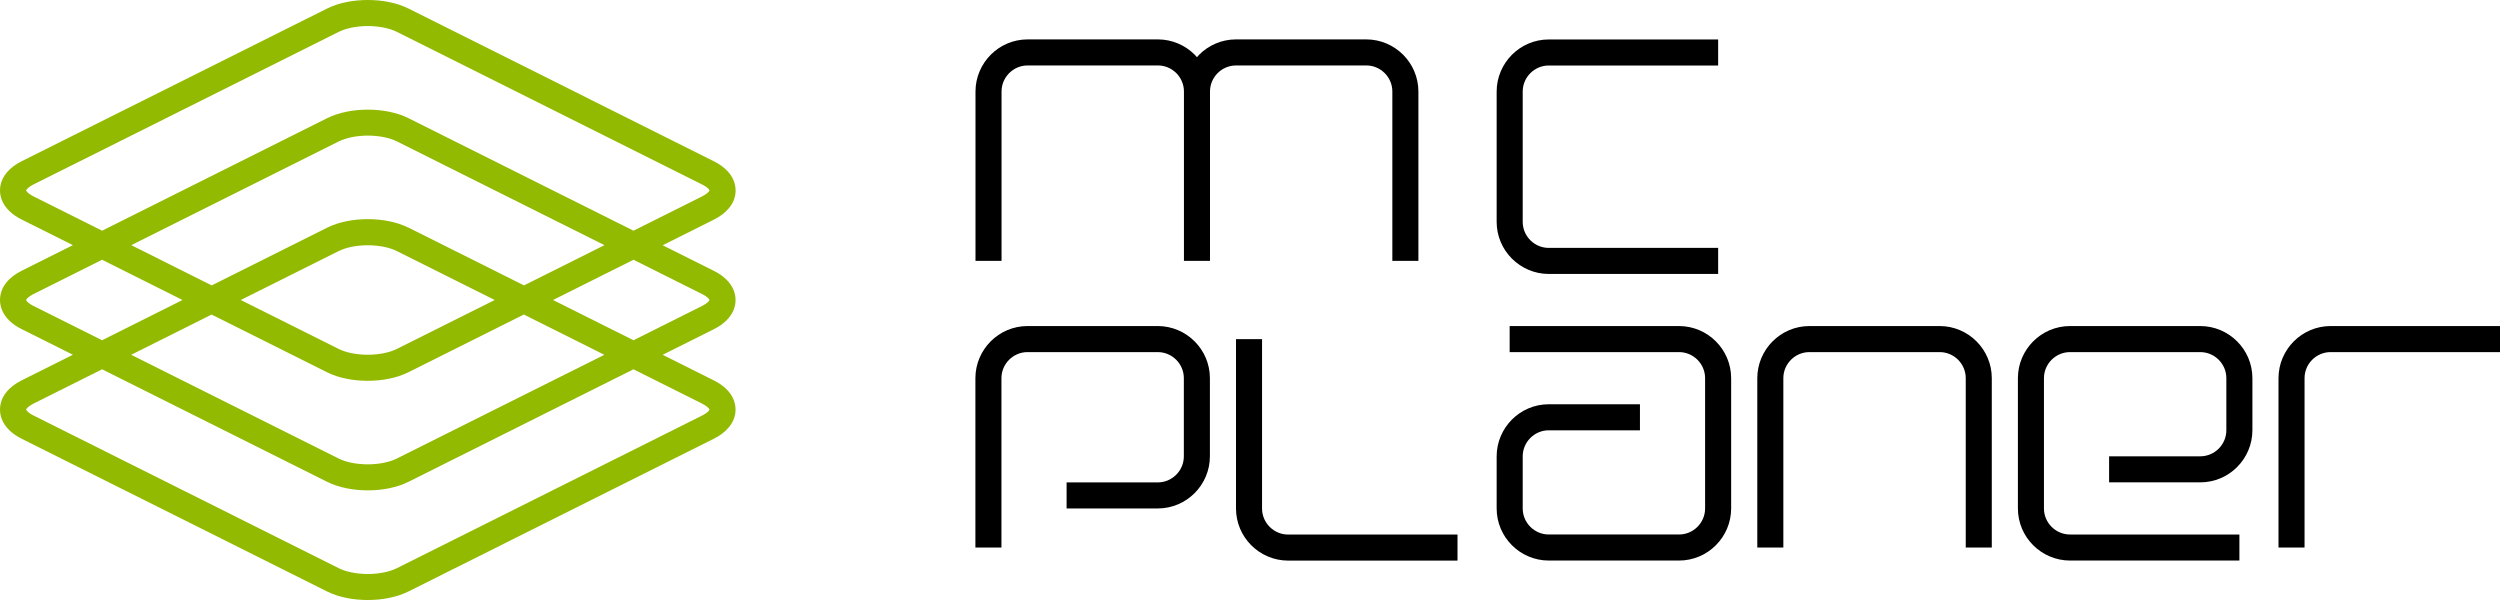 <?xml version="1.0" encoding="UTF-8"?><svg id="Layer_1" xmlns="http://www.w3.org/2000/svg" viewBox="0 0 500 120"><defs><style>.cls-1{fill:#91ba00;}</style></defs><path d="M231.56,65.21h-26.06c-2.87,0-5.49,1.18-7.36,3.06-1.88,1.88-3.06,4.5-3.06,7.36v33.88h5.21v-33.88c0-1.43.58-2.72,1.53-3.68.96-.95,2.25-1.53,3.68-1.53h26.06c1.43,0,2.72.58,3.68,1.53.95.96,1.53,2.25,1.53,3.68v15.64c0,1.43-.58,2.72-1.53,3.68-.96.95-2.25,1.53-3.68,1.53h-18.24v5.21h18.24c2.87,0,5.49-1.18,7.36-3.06,1.88-1.88,3.06-4.5,3.06-7.36v-15.64c0-2.87-1.18-5.49-3.06-7.36-1.88-1.88-4.5-3.06-7.36-3.06Z"/><path d="M309.75,54.79h33.88v-5.21h-33.88c-1.43,0-2.72-.58-3.68-1.53-.95-.96-1.53-2.25-1.53-3.68v-26.06c0-1.43.58-2.72,1.53-3.68.96-.95,2.25-1.53,3.68-1.53h33.88v-5.21h0s-33.88,0-33.88,0c-2.87,0-5.49,1.18-7.36,3.06-1.88,1.88-3.06,4.5-3.06,7.36v26.06c0,2.87,1.18,5.49,3.06,7.36,1.88,1.88,4.5,3.06,7.36,3.06Z"/><path d="M273.26,13.09c1.43,0,2.72.58,3.68,1.53.95.96,1.53,2.25,1.53,3.68v33.88h5.21V18.3c0-2.87-1.18-5.49-3.06-7.36-1.88-1.88-4.5-3.06-7.36-3.06h-26.06c-2.87,0-5.49,1.18-7.36,3.06-.16.16-.31.33-.45.5-.15-.17-.29-.34-.45-.5-1.88-1.88-4.5-3.06-7.36-3.06h-26.06c-2.87,0-5.49,1.18-7.36,3.06-1.88,1.88-3.06,4.5-3.06,7.36v33.88h5.21V18.3c0-1.43.58-2.72,1.53-3.68.96-.95,2.25-1.53,3.68-1.53h26.06c1.43,0,2.72.58,3.68,1.53.95.96,1.53,2.25,1.53,3.68v33.88h5.21V18.3c0-1.43.58-2.72,1.53-3.68.96-.95,2.25-1.53,3.68-1.53h26.06Z"/><path d="M395.3,68.27c-1.88-1.88-4.5-3.06-7.36-3.06h-26.06c-2.87,0-5.49,1.18-7.36,3.06-1.88,1.88-3.06,4.5-3.06,7.36v33.88h5.21v-33.88c0-1.43.58-2.72,1.53-3.68.96-.95,2.25-1.53,3.68-1.53h26.06c1.43,0,2.72.58,3.68,1.53.95.96,1.53,2.25,1.53,3.68v33.88h5.21v-33.88c0-2.87-1.18-5.49-3.06-7.36Z"/><path d="M335.81,65.21h-33.88v5.21h33.88c1.43,0,2.72.58,3.68,1.53.95.96,1.53,2.25,1.53,3.68v26.06c0,1.43-.58,2.72-1.53,3.68-.96.95-2.25,1.53-3.68,1.53h-26.06c-1.43,0-2.72-.58-3.68-1.53-.95-.96-1.53-2.25-1.53-3.68v-10.42c0-1.43.58-2.72,1.53-3.68.96-.95,2.25-1.53,3.68-1.53h18.24v-5.21h-18.24c-2.87,0-5.49,1.18-7.36,3.06-1.88,1.88-3.06,4.5-3.06,7.36v10.42c0,2.87,1.18,5.49,3.06,7.36,1.88,1.88,4.5,3.06,7.36,3.06h26.06c2.87,0,5.49-1.18,7.36-3.06,1.88-1.88,3.06-4.5,3.06-7.36v-26.06c0-2.87-1.18-5.49-3.06-7.36-1.88-1.88-4.5-3.06-7.36-3.06Z"/><path d="M440.06,65.21h-26.06c-2.87,0-5.49,1.18-7.36,3.06-1.88,1.88-3.06,4.5-3.06,7.36v26.06c0,2.87,1.18,5.49,3.06,7.36,1.88,1.88,4.5,3.06,7.36,3.06h33.88v-5.21h-33.88c-1.43,0-2.72-.58-3.68-1.53-.95-.96-1.53-2.25-1.53-3.68v-26.06c0-1.43.58-2.72,1.53-3.68.96-.95,2.25-1.53,3.68-1.53h26.06c1.43,0,2.72.58,3.68,1.53.95.96,1.53,2.25,1.53,3.68v10.42c0,1.43-.58,2.72-1.53,3.68-.96.95-2.25,1.53-3.68,1.53h-18.24v5.21h18.24c2.87,0,5.49-1.18,7.36-3.06,1.88-1.88,3.06-4.5,3.06-7.36v-10.42c0-2.87-1.18-5.49-3.06-7.36-1.88-1.88-4.5-3.06-7.36-3.06Z"/><path d="M253.94,105.38c-.95-.96-1.53-2.25-1.53-3.68v-33.88h-5.21v33.88c0,2.87,1.18,5.49,3.06,7.36,1.88,1.88,4.5,3.06,7.36,3.06h33.88v-5.21h-33.88c-1.43,0-2.72-.58-3.68-1.53Z"/><path d="M466.12,65.21c-2.87,0-5.49,1.18-7.36,3.06-1.88,1.88-3.06,4.5-3.06,7.36v33.88h5.21v-33.88c0-1.43.58-2.72,1.53-3.68.96-.95,2.25-1.53,3.68-1.53h33.88v-5.21h-33.88Z"/><path class="cls-1" d="M145.81,63.5c.39-.48.72-1.02.95-1.62.23-.59.36-1.24.35-1.88,0-.65-.13-1.29-.35-1.88-.34-.89-.9-1.66-1.58-2.3-.68-.65-1.48-1.18-2.39-1.64l-10.26-5.13,10.26-5.13c1.21-.61,2.24-1.36,3.03-2.33.39-.48.72-1.02.95-1.62.23-.59.36-1.24.35-1.88,0-.65-.13-1.29-.35-1.88-.34-.89-.9-1.66-1.58-2.3-.68-.65-1.48-1.18-2.39-1.64L81.72,1.72c-1.22-.61-2.54-1.03-3.92-1.31-1.38-.28-2.81-.41-4.24-.41-1.43,0-2.86.13-4.24.41-1.38.28-2.7.7-3.92,1.31L4.33,32.25c-1.21.61-2.24,1.36-3.03,2.33-.39.48-.72,1.02-.95,1.62C.13,36.79,0,37.43,0,38.08c0,.65.13,1.29.35,1.88.34.89.9,1.66,1.58,2.3.68.65,1.48,1.18,2.39,1.64h0l10.26,5.13-10.26,5.13c-1.21.61-2.24,1.36-3.03,2.33-.39.48-.72,1.02-.95,1.62C.13,58.71,0,59.35,0,60c0,.65.13,1.29.35,1.88.34.89.9,1.66,1.58,2.3.68.65,1.48,1.18,2.39,1.64h0l10.26,5.13-10.26,5.13c-1.21.61-2.24,1.36-3.03,2.33-.39.48-.72,1.02-.95,1.62C.13,80.63,0,81.27,0,81.92c0,.65.13,1.29.35,1.88.34.89.9,1.66,1.58,2.3.68.65,1.48,1.18,2.39,1.64l61.07,30.54c1.22.61,2.54,1.03,3.92,1.31,1.38.28,2.81.41,4.24.41,1.43,0,2.86-.13,4.24-.41,1.38-.28,2.7-.7,3.92-1.31l61.07-30.54c1.21-.61,2.24-1.36,3.03-2.33.39-.48.72-1.02.95-1.62.23-.59.36-1.24.35-1.88,0-.65-.13-1.29-.35-1.88-.34-.89-.9-1.66-1.58-2.3-.68-.65-1.48-1.18-2.39-1.64l-10.26-5.13,10.26-5.13c1.21-.61,2.24-1.36,3.03-2.33ZM6.66,39.25l-1.17,2.33,1.17-2.33c-.71-.35-1.13-.72-1.3-.94-.09-.11-.12-.19-.14-.22h0s.01-.04.03-.07c.04-.08.15-.24.38-.44.23-.2.57-.43,1.03-.67L67.73,6.38c.71-.35,1.61-.66,2.62-.86,1-.2,2.11-.31,3.21-.31,1.1,0,2.21.11,3.21.31,1,.2,1.91.5,2.62.86l61.07,30.54c.71.35,1.13.72,1.3.94.09.11.12.19.14.22h0s-.01.04-.03.07c-.04.08-.15.24-.38.44-.23.2-.57.43-1.03.67l-13.76,6.88-44.98-22.49c-1.22-.61-2.54-1.03-3.92-1.31-1.38-.28-2.81-.41-4.24-.41-1.43,0-2.86.13-4.24.41-1.38.28-2.7.7-3.92,1.31l-44.98,22.49-13.76-6.88ZM79.38,69.78c-.71.35-1.61.66-2.62.86-1,.2-2.11.31-3.21.31-1.1,0-2.21-.11-3.21-.31-1-.2-1.91-.5-2.62-.86l-19.57-9.78,19.57-9.78c.71-.35,1.61-.66,2.62-.86,1-.2,2.11-.31,3.21-.31,1.1,0,2.21.11,3.21.31,1,.2,1.91.5,2.62.86l19.57,9.78-19.57,9.78ZM104.78,62.91l16.09,8.05-41.49,20.74c-.71.35-1.61.66-2.62.86-1,.2-2.11.31-3.21.31-1.1,0-2.21-.11-3.21-.31-1-.2-1.91-.5-2.62-.86l-41.49-20.74,16.09-8.05,23.06,11.53c1.22.61,2.54,1.03,3.92,1.31,1.38.28,2.81.41,4.24.41,1.43,0,2.86-.13,4.24-.41,1.38-.28,2.7-.7,3.92-1.31l23.06-11.53ZM81.72,45.55c-1.22-.61-2.54-1.03-3.92-1.31-1.38-.28-2.81-.41-4.24-.41-1.43,0-2.86.13-4.24.41-1.38.28-2.7.7-3.92,1.31l-23.06,11.53-16.09-8.05,41.49-20.74c.71-.35,1.61-.66,2.62-.86,1-.2,2.11-.31,3.21-.31,1.1,0,2.21.11,3.21.31,1,.2,1.91.5,2.62.86l41.49,20.74-16.09,8.05-23.06-11.53ZM6.66,61.17l-1.17,2.33,1.17-2.33c-.71-.35-1.13-.72-1.3-.94-.09-.11-.12-.19-.14-.22h0s.01-.04.03-.07c.04-.08.15-.24.38-.44.23-.2.57-.43,1.03-.67l13.76-6.88,16.09,8.05-16.09,8.05-13.76-6.88ZM140.46,80.75c.71.35,1.13.72,1.3.94.09.11.12.19.14.22h0s-.01.04-.03.07c-.04.08-.15.24-.38.44-.23.2-.57.43-1.03.67l-61.07,30.54c-.71.35-1.61.66-2.62.86-1,.2-2.11.31-3.21.31-1.1,0-2.21-.11-3.21-.31-1-.2-1.91-.5-2.62-.86L6.66,83.08c-.71-.35-1.13-.72-1.3-.94-.09-.11-.12-.19-.14-.22h0s.01-.04.03-.07c.04-.08.15-.24.38-.44.23-.2.57-.43,1.03-.67l13.76-6.88,44.98,22.49c1.22.61,2.54,1.03,3.92,1.31,1.38.28,2.81.41,4.24.41,1.43,0,2.86-.13,4.24-.41,1.38-.28,2.7-.7,3.92-1.31l44.98-22.49,13.76,6.88ZM141.49,60.5c-.23.2-.57.43-1.03.67l-13.76,6.88-16.09-8.05,16.09-8.05,13.76,6.88c.71.35,1.13.72,1.3.94.09.11.12.19.14.22h0s-.01.04-.03.07c-.04.08-.15.24-.38.44Z"/></svg>